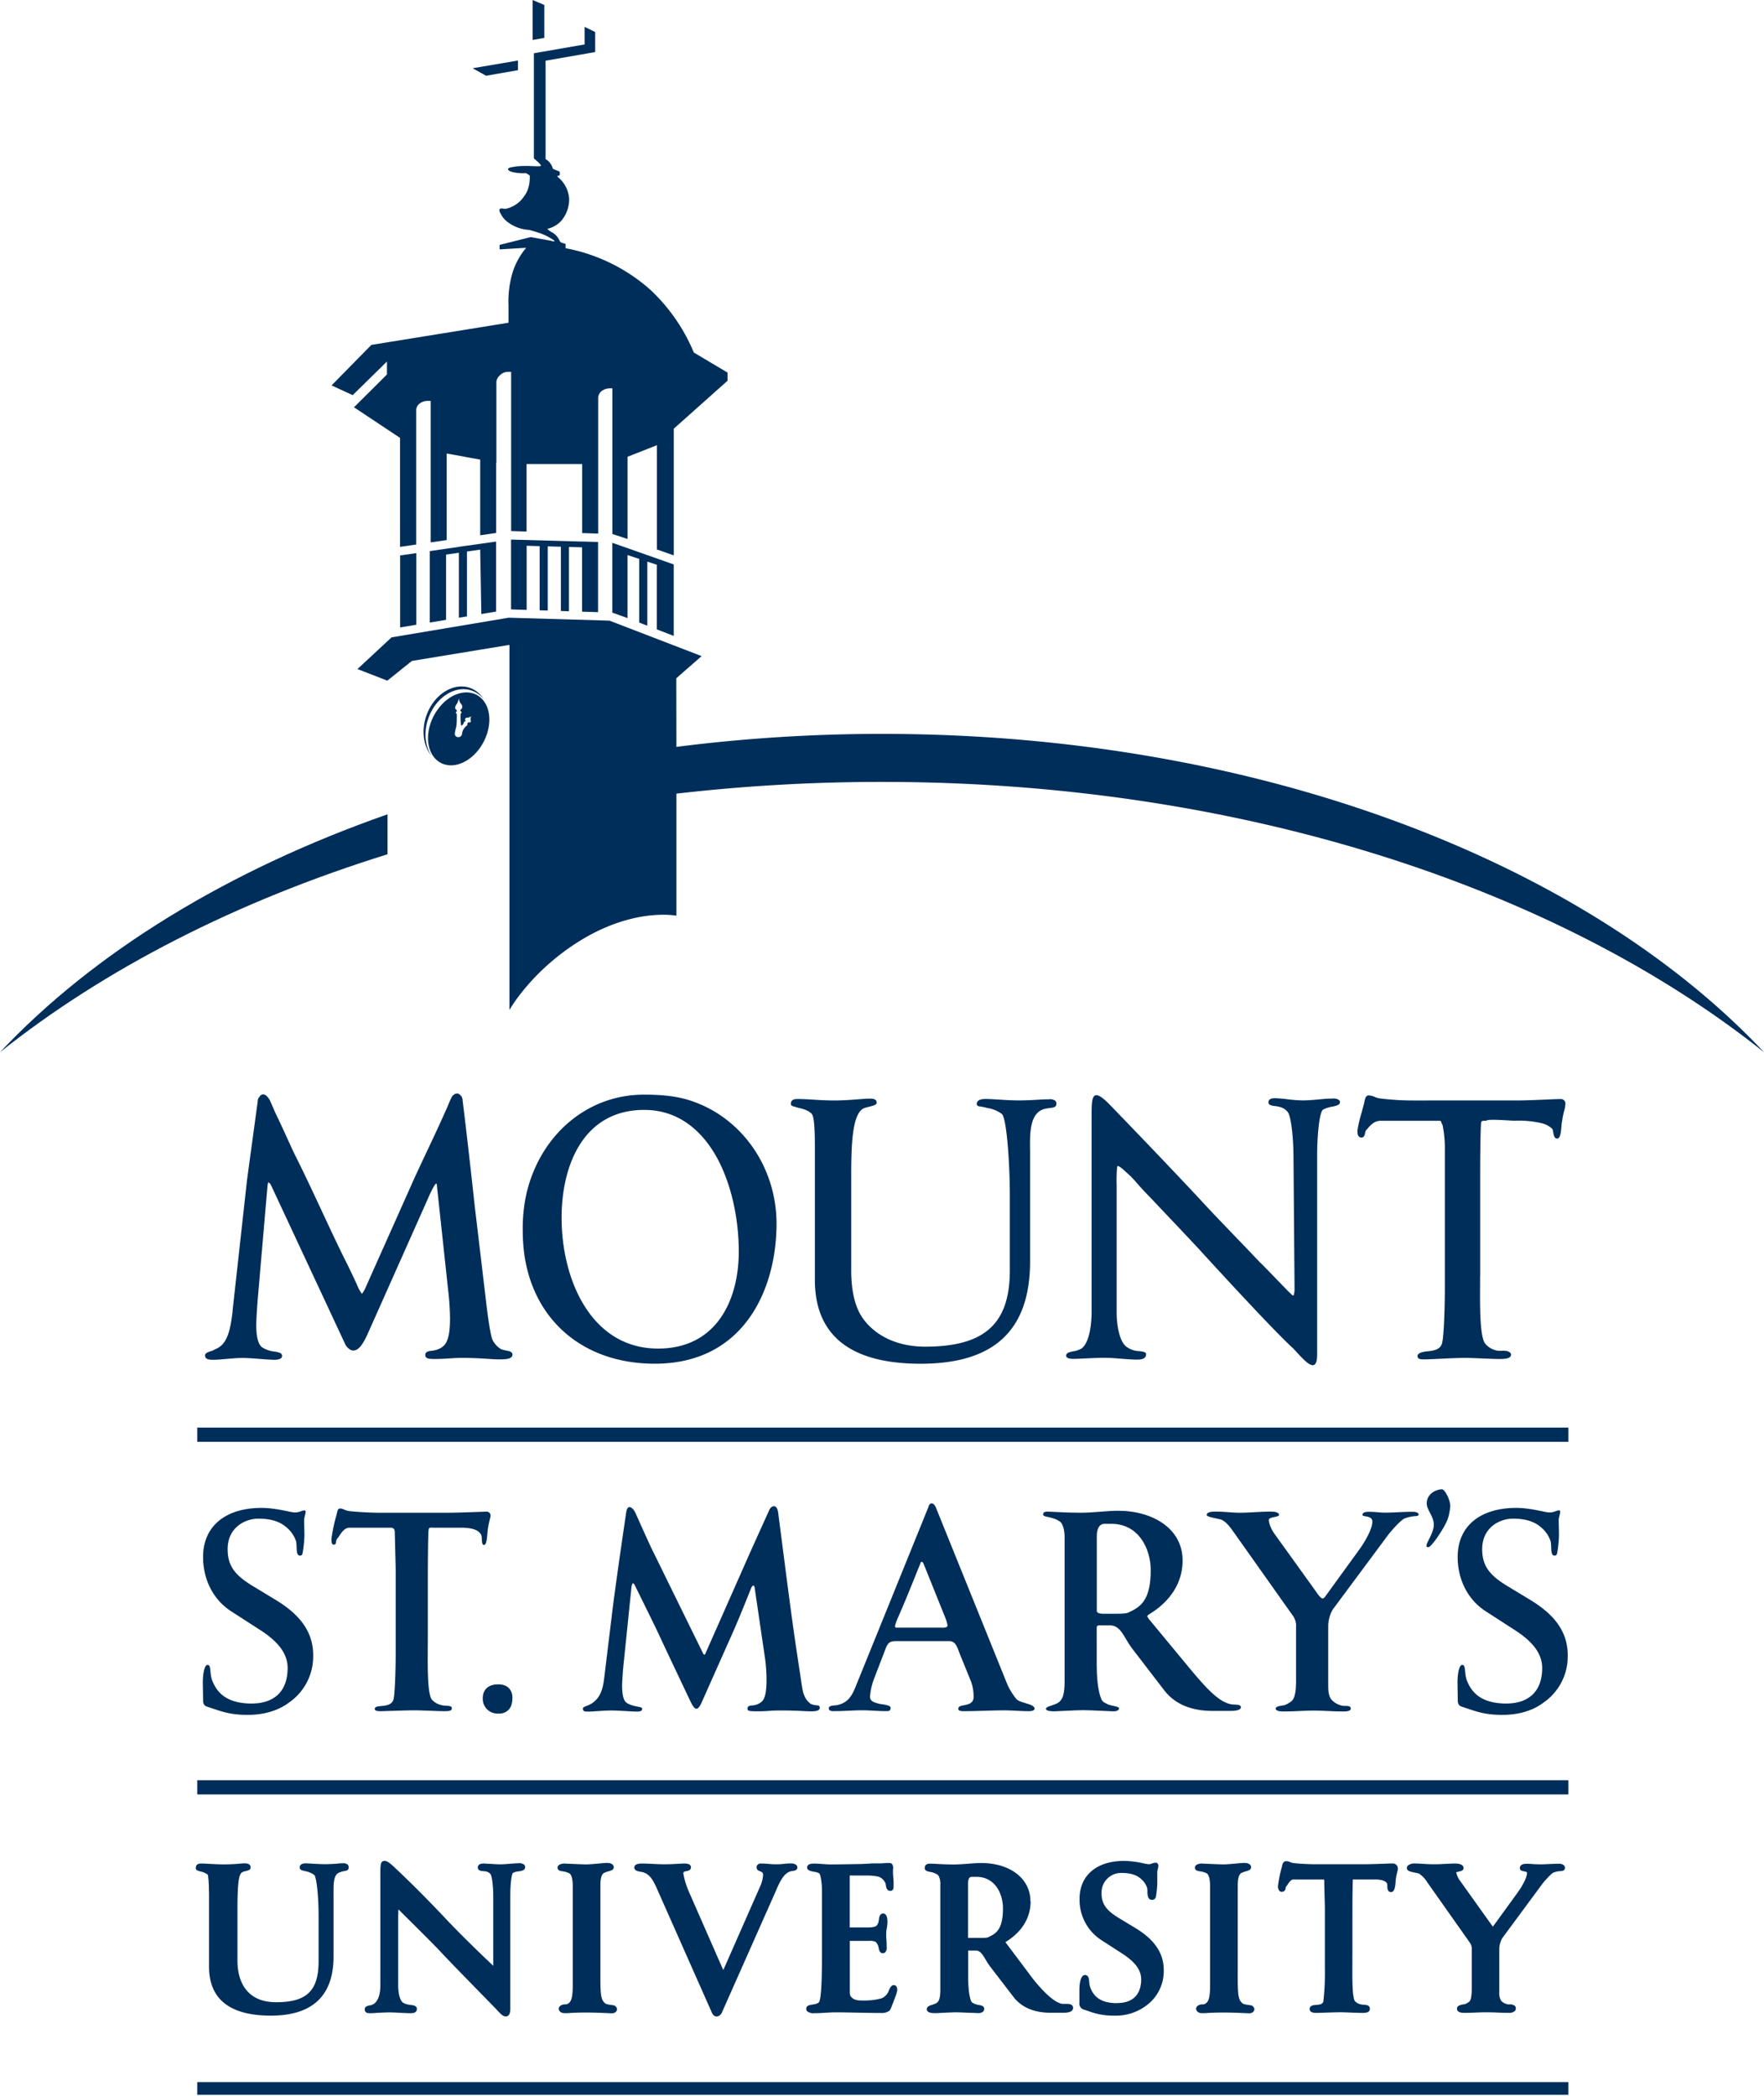 <svg id="Layer_1" data-name="Layer 1" xmlns="http://www.w3.org/2000/svg" xmlns:xlink="http://www.w3.org/1999/xlink" viewBox="0 0 601.35 714.51"><defs><style>.cls-1{fill:none;}.cls-2{clip-path:url(#clip-path);}.cls-3{fill:#002e5a;}</style><clipPath id="clip-path" transform="translate(-74.32 -18)"><rect class="cls-1" x="74.33" y="18" width="601.35" height="714"/></clipPath></defs><title>mount-st-marys-university-logo</title><g class="cls-2"><path class="cls-3" d="M304.87,249.18l8.63-7.55-31.41-12.09-34.38-1-39.91,6.7-11.62,10.8L206.36,250l8.39-6.73L248,237.8V362.23s7.36-13.29,24.08-23.6c18.55-11.43,32.83-8.51,32.83-8.51V288.51a608,608,0,0,1,70.23-4c121.71,0,230.2,36,300.57,92.17-61.08-65-172.83-108.54-300.57-108.54a552.67,552.67,0,0,0-70.23,4.43Z" transform="translate(-74.32 -18)"/><path class="cls-3" d="M206.43,295.55c-54.54,19.09-100.23,47.17-132.11,81.1,35.44-28.28,80.53-51.45,132.11-67.48Z" transform="translate(-74.32 -18)"/><path class="cls-3" d="M223.5,259.88c-4.19,5.81-4.37,13.48-.39,17.1s10.59,1.85,14.77-4,4.37-13.48.39-17.1-10.59-1.86-14.77,4m11.11,4.38a.67.67,0,0,0-.93.87c-.22.32-.36.19-.74.63a5.25,5.25,0,0,0-.8,1.16,6,6,0,0,0-.36,1.42,1.24,1.24,0,0,1-1.31.91,1.15,1.15,0,0,1-1.12-1.26,18.7,18.7,0,0,1,.51-2.27,19.11,19.11,0,0,0,.17-2.13c0-.84.05-2.09,0-2.24s-.29-.21-.29-.49.38-.45.38-.45l-.23-.51a.72.72,0,0,1-.41-.74,2.57,2.57,0,0,1,.65-1.33,8.37,8.37,0,0,0,.61-1.77,4.35,4.35,0,0,0,.36,1.29c.26.47.73.87.78,1.3a1,1,0,0,1-.27,1c-.17.16-.35.3-.35.3v.4s.39.11.39.46-.33.46-.33.46,0,.85,0,1.81a18.17,18.17,0,0,0,.21,2.29,2.21,2.21,0,0,0,.63-.46c.2-.23.23-.61.35-.81s.55-.25.55-.25a.92.92,0,0,1,0-1.05c.23-.32.68-.16,1-.22a3.65,3.65,0,0,0,.83-.42,7.52,7.52,0,0,0-.14.84c0,.49.25,1-.14,1.28" transform="translate(-74.32 -18)"/><path class="cls-3" d="M234.6,252.49c-5.61-2-12.26,2.08-14.85,9.22-1.88,5.15-1.12,10.45,1.55,13.78-2.12-3.34-2.6-8.16-.89-12.85,2.6-7.13,9.25-11.26,14.86-9.21a8.77,8.77,0,0,1,3.9,2.83,9.05,9.05,0,0,0-4.57-3.77" transform="translate(-74.32 -18)"/><polygon class="cls-3" points="185.56 1.7 181.57 0 181.57 13.63 185.56 12.91 185.56 1.7"/><polygon class="cls-3" points="176.58 23.92 176.58 20.63 161.12 23.26 165.71 25.82 176.58 23.92"/><polygon class="cls-3" points="229.67 216.74 229.67 194.46 229.67 192.41 229.67 192.38 220.67 189.21 217.91 188.24 208.73 185.01 208.73 208.8 213.93 210.68 213.93 189.19 217.91 190.5 217.91 212.2 220.67 213.27 220.67 191.42 223.9 192.49 223.9 214.52 229.67 216.74"/><path class="cls-3" d="M206.23,141.22v4.42L195,156.82l15.69,10.43V204.4l5.4-.79.1,0h0v-.06h0V157.77a3,3,0,0,1,1.32-2.33,4.62,4.62,0,0,1,2.63-.79h1v48.22l5.45-.79v-29.5L229,173l5.37,1,3.65.65v25.8l5.45-.8v-24h.07V148.06a3.49,3.49,0,0,1,1.27-2.21,3.82,3.82,0,0,1,2.59-1.11h1.17V199l5.26.17v-23h8l5.43,0h5.53v23.52l5.45.18v-23.7h0V153.9a3.12,3.12,0,0,1,1.43-2.79,4.8,4.8,0,0,1,2.73-.75h.68V200l5.18,1.72V173.68l10-3.93v35.54l5.74,2V164.13l18.35-16.36V145l-11.5-6.84a61.78,61.78,0,0,0-14.72-21.3,60.27,60.27,0,0,0-29-14.26v-1.44a7,7,0,0,0-1.12-.36,1.28,1.28,0,0,1-.92-.75,6.26,6.26,0,0,0-2.33-2.73A6,6,0,0,1,260.89,96a9.12,9.12,0,0,0,4.87-2.86,11.24,11.24,0,0,0,2.58-7.33,10.31,10.31,0,0,0-2.92-6.62c-1.52-1.48-1.32-1.08-.43-1.38.31-.11.12-1.29.12-1.29s-1-.47-1.56-.66-.82-.3-.92-.85a5.19,5.19,0,0,0-2.32-2.78V38.69l16.91-2.95V28.92l-3.61-1.77v6l-17.29,3V72s.95.78,1.31,1.13,1.34,1.2,1,1.44-4-.07-5.42,0a20.73,20.73,0,0,0-5.11.57c-.53.18-1.29.79.73,1.46a15.59,15.59,0,0,0,4.78.41,9,9,0,0,1,1.3.82s.35,4.15-1.88,7a9.9,9.9,0,0,1-3.9,3.49c-1.85.88-2.55.92-3.29.79-.94-.17-1.9,0-.76,1.87a8,8,0,0,0,2.59,2.92,13.45,13.45,0,0,0,7.1,2.47c1.51.42,3.06.9,3.88,1.2a18.72,18.72,0,0,1,4.12,2.09c.79.52,1,.88-.71.39l-6.79-1.24-10.64,2.66V103l9.06-.54a24.71,24.71,0,0,0-4.62,8.38,34.5,34.5,0,0,0-1.4,11.24V128l-46.76,7.56-13.56,13.81,7.21,3.31Z" transform="translate(-74.32 -18)"/><polygon class="cls-3" points="137.97 189.1 136.41 189.32 136.41 190.16 136.41 213.86 141.91 212.94 141.91 188.52 137.97 189.1"/><polygon class="cls-3" points="203.88 208.65 203.88 186.13 203.88 184.74 203.88 184.73 198.42 184.57 198.42 184.59 174.22 183.91 174.22 207.71 179.54 207.88 179.54 186.02 183.97 186.15 183.97 208.02 186.73 208.1 186.73 186.22 191.2 186.35 191.2 208.25 193.96 208.34 193.96 186.42 198.42 186.55 198.42 208.48 203.88 208.65"/><polygon class="cls-3" points="158.68 186.06 156.43 186.38 156.43 186.4 146.52 187.84 146.51 212.19 152.07 211.26 152.07 189.03 156.43 188.4 156.43 210.54 159.19 210.09 159.19 187.99 163.7 187.33 164.09 209.28 169.11 208.45 169.11 184.59 159.19 185.99 158.68 186.06"/><path class="cls-3" d="M225,477.19a7.43,7.43,0,0,1-3.41,1.19c-1,.11-2.29.25-2.29,1.47s1.13,1.35,3.2,1.35,3.53-.1,4.91-.19,2.65-.18,4.52-.18c3.59,0,6.22.17,8.34.3,1.58.1,2.94.2,4.3.2h.18c1.55,0,3.2-.07,3.92-.78a1.1,1.1,0,0,0,.35-.83c0-1-1.07-1.2-2.11-1.4a8.12,8.12,0,0,1-1.87-.52,7.67,7.67,0,0,1-2.87-3.23c-.56-1.24-1.54-7.32-2.33-14.49l-3.71-31.23c-.84-7.89-3-27.12-4.1-35.71a2.54,2.54,0,0,0-1.53-2.39,1.56,1.56,0,0,0-1.53.47l0,0c-.37.13-.57.54-.8,1l-.1.21c-.31.6-.58,1.26-.86,1.94s-.62,1.51-1,2.29c-2,4.56-4.16,9.12-6.24,13.52-1.4,3-2.79,5.92-4.17,8.91l-17.1,38.3a9.56,9.56,0,0,1-1,1.61,13,13,0,0,1-1.64-3c0-.07-3-6.49-4.35-9.07-2.68-5.43-5.28-11-7.79-16.38-2.94-6.32-6-12.85-9.19-19.2-.7-1.45-1.92-4.12-3.2-6.94S169,399,168.05,397c-.63-1.5-1.62-3.73-1.63-3.75-.26-.53-1.21-2.24-2.39-2.24a1.42,1.42,0,0,0-1.25.86c-.62.43-.63,1.65-.62,1.65l-3.6,26.42-4.95,44.74,0,.35c-.49,3.84-1.14,9.1-3.79,11.52a6.13,6.13,0,0,1-1.82,1.18c-.29.14-.6.29-.89.46s-.67.26-1,.38c-1,.33-1.89.64-1.89,1.42,0,1.48,1.71,1.48,2.84,1.48s2.6-.13,4.24-.27c1.88-.17,4-.35,5.68-.35s3.88.17,6.05.34c1.86.14,3.62.28,4.74.28.66,0,2.71,0,2.71-1.35a1.15,1.15,0,0,0-.69-1,9.27,9.27,0,0,0-1.92-.45,9.78,9.78,0,0,1-4.07-1.37c-1.37-.82-2.12-3.49-2.12-7.52,0-2.13.26-5.55.47-8.58l3.37-39.09a4.8,4.8,0,0,1,.28-1.21l.3.41.13-.14a10.7,10.7,0,0,1,.85,1.58l25,53.57c.32.63,1.43,2,2.66,2,1.72,0,3.27-1.87,5.17-6.24l19.82-44.48c.09-.19.24-.52.43-1,1.85-4.22,2.64-5.17,2.9-5.24a1.82,1.82,0,0,1,.22.95l3.84,35.7a87.48,87.48,0,0,1,.61,9.37c0,3.52-.28,8.35-2.72,9.74" transform="translate(-74.32 -18)"/><path class="cls-3" d="M293.8,391.1c-19,0-35,13.35-39.89,33.22a54.33,54.33,0,0,0-1.38,13.38c0,27,18.09,45.11,45,45.11,30.63,0,41.51-25.7,41.51-47.71,0-18.88-11.39-35.6-28.33-41.62-5.78-2.1-11.8-2.38-16.91-2.38m24.81,21.27c4.8,8.67,7.56,20.44,7.56,32.28,0,15.94-7.23,33-27.53,33-22.58,0-32.87-23.14-32.87-44.64,0-17.74,7.4-36.71,28.16-36.71,13,0,20.61,8.75,24.68,16.09" transform="translate(-74.32 -18)"/><path class="cls-3" d="M430.74,395.9h0a17.18,17.18,0,0,1,1.71-.27c1-.13,2-.24,2-1.44a1.33,1.33,0,0,0-.37-1,3.08,3.08,0,0,0-2.2-.5h-.27c-1,0-2.16.07-3.54.15-1.89.1-4,.23-6.37.23s-4.89-.16-7.11-.3c-1.72-.11-3.2-.2-4.3-.2-2.45,0-3,.93-3,1.73s1.07.83,1.26.84l.49.09a13.73,13.73,0,0,1,1.76.41,11.13,11.13,0,0,1,5,2c1.71,1.25,2.77,17,2.77,27.75V451c0,18.25-8.64,26-28.9,26-9.47,0-17.36-3.76-21.65-10.31-2.37-3.81-3.52-9-3.52-15.73V419.23c0-11.27.33-21.56,4.29-23.49a14.34,14.34,0,0,1,1.7-.49c1.62-.4,2.69-.67,2.69-1.43,0-1.36-1.59-1.36-2.35-1.36-1.09,0-2.47.11-4.08.24-2.26.17-5.07.39-8.19.39-2.46,0-4.87-.15-7-.28-1.85-.11-3.6-.22-5.16-.22-1,0-2.47,0-2.47,1.73,0,.54.61.71,1.63,1l.73.22c1.5.35,3.57.82,4.73,2.1,1.09,1.1,1.09,8.25,1.09,11.68v44.88c0,19,12.14,28.62,36.07,28.62,25.09,0,37.3-11.43,37.3-34.95V412.54c0-.67,0-1.38,0-2.12-.11-6-.23-13.39,5.21-14.52" transform="translate(-74.32 -18)"/><path class="cls-3" d="M528.33,395.24c1.55-.35,2.78-.62,2.78-1.55a1.09,1.09,0,0,0-.33-.78,3.63,3.63,0,0,0-2.44-.46l-.32,0c-1,0-2.49.12-4,.27-1.82.16-3.9.35-5.63.35a52,52,0,0,1-5.46-.43,38,38,0,0,0-3.85-.32c-.82,0-2.34,0-2.34,1.47,0,.86,1.13,1.05,2,1.19l.25,0c1.67.24,3.26.59,4.39,2.16s1.89,9.12,1.89,15.34l.36,44.62v.38a6.42,6.42,0,0,1-.36,2.18l-.27-.28-.08.15-.3-.31a9.41,9.41,0,0,0-.76-.72c-1.31-1.31-2.74-2.8-4.3-4.41-1.84-1.91-3.84-4-6-6.12-2.6-2.74-5.31-5.57-8.07-8.44-3.91-4.07-8-8.29-11.76-12.39-13.24-14.21-29.85-31.32-30-31.5l-.55-.56c-2-2.07-3.83-3.79-5.12-3.79-1.61,0-1.61,3-1.61,7.67V465.1c0,4.81-.89,10.62-3.39,12.5a7.88,7.88,0,0,1-2.95,1c-1.2.25-2.34.49-2.34,1.46s1.49,1.1,2.48,1.1,2.48-.07,4.25-.16c2.11-.1,4.51-.21,6.28-.21s3.76.16,5.8.32,3.84.3,5.23.3c1,0,3.22,0,3.22-1.85,0-.75-1.07-.88-2.54-1.06l-.34,0a7.84,7.84,0,0,1-3.89-1.52c-2.26-1.73-3.27-7.09-3.27-11.63V424.19c0-.66,0-1.4,0-2.14a52.42,52.42,0,0,1,.14-6.09,2.16,2.16,0,0,1,.16-.57c.41.08,1.26.49,2.92,2.13a30.31,30.31,0,0,1,3.71,3.78c1.26,1.41,2.69,3,4.27,4.58,2.3,2.45,4.74,5,7.09,7.5,3.63,3.81,7,7.41,9.52,10.1,2.61,2.87,25.7,28.15,32.36,34.1l1,1.07c2.4,2.64,4.34,4.66,5.69,4.66a1,1,0,0,0,.76-.33c.74-.74.76-2.66.73-4.89V411.8c0-6.87.77-14.77,2-15.59a11,11,0,0,1,3-1" transform="translate(-74.32 -18)"/><path class="cls-3" d="M578.91,453V418c0-7.43.12-13.38.25-16.45.11-1.54.11-1.54,1.62-1.54H581l.14-.12c.63-.42,5.44-.12,7.49,0,.92.05,1.64.1,2,.1a35,35,0,0,1,9.27.85,7.88,7.88,0,0,1,3.61,1.94,3.75,3.75,0,0,1,.3,1.15c.19,1,.4,2.14,1.32,2.14.58,0,1-.6,1.22-1.88.11-.6.18-1.3.24-2a19,19,0,0,1,.38-2.79v-.05a24.79,24.79,0,0,1,.53-2.54,11.43,11.43,0,0,0,.46-2.48,1.53,1.53,0,0,0-1.48-1.73c-1,0-3,.08-5.42.19-3.17.13-7.12.3-9.69.3H556.23a89.64,89.64,0,0,1-11.69-.73,6.72,6.72,0,0,1-1.64-.51,5.46,5.46,0,0,0-2-.49c-1,0-1.23,1.11-1.48,2.29a12.85,12.85,0,0,1-.36,1.42c-.13.53-.33,1.29-.55,2.13a41.2,41.2,0,0,0-1.44,6.17c0,.65,0,2.35,1.35,2.35.94,0,1.11-.82,1.24-1.41a2.49,2.49,0,0,1,.47-1.21c.15-.15.31-.35.51-.56.87-1,2.19-2.53,4.36-2.53H565c.5,0,.55.15.71.62a2.73,2.73,0,0,0,.38.79,40.41,40.41,0,0,1,.78,8.78v46.6c0,6.63-.3,17-1,19.18s-3,2.39-5.18,2.64h-.14c-1.12.17-3,.44-3,1.61s1.46,1.1,2.34,1.1c1.24,0,3.39-.11,5.67-.22,2.8-.13,6-.28,8.22-.28,1.49,0,3.74.1,5.92.19s4.31.18,5.73.18,4,0,4-1.48c0-.55-.5-1-1.42-1.22s-2.28,0-3.09-.12a6.89,6.89,0,0,1-4.38-2.52c-1.76-2.59-1.7-12.62-1.66-19.94,0-1.05,0-2.05,0-3" transform="translate(-74.32 -18)"/><path class="cls-3" d="M145.1,656.94c.14.25.48,1.53.48,8.09v23.3c0,11.07,7.09,16.68,21.08,16.68,14.19,0,21.37-6.79,21.37-20.17V665c0-.49,0-1,0-1.5,0-3.13-.1-6.37,1.82-7.21a8.12,8.12,0,0,1,2-.58c.51-.08,1.34-.22,1.34-1.21a1.33,1.33,0,0,0-.38-1,2.45,2.45,0,0,0-1.8-.4h-.37c-.18,0-.55,0-1,.07-1,.09-2.62.22-4.41.22s-3.68-.13-5-.21c-.7,0-1.23-.08-1.47-.08-.62,0-2.27,0-2.27,1.43,0,.82.82,1,1.68,1.19a8.2,8.2,0,0,1,3.29,1.34c.69.68,1.47,6.62,1.47,14.06v15.32c0,10.1-4.05,14-14.46,14-11.91,0-13.2-9.82-13.2-14V668.74c0-10.83.72-12.08,1.72-12.66a7,7,0,0,1,1.08-.34c.83-.19,1.68-.4,1.68-1.21,0-1.42-1.49-1.42-2.12-1.42-.23,0-.64,0-1.2.07-1.21.11-3.24.28-5.8.28-1.75,0-3.39-.1-4.84-.17-1.06-.07-2-.12-2.72-.12s-2,0-2,1.57c0,.69.64.87,1.59,1.14a6.69,6.69,0,0,1,2.49,1.06" transform="translate(-74.32 -18)"/><path class="cls-3" d="M242.45,688c-2-1.88-10.1-9.56-16-15.83-9.5-10.12-17-17.11-17.09-17.16-2.73-2.74-3.54-2.74-3.88-2.74-1.43,0-1.49,1.09-1.49,4.51v37.65c0,3.27-.69,5.39-2.1,6.5a3.93,3.93,0,0,1-1.65.62c-.63.14-1.57.34-1.57,1.27,0,1.36,1.11,1.36,1.78,1.36.27,0,1.05,0,2-.09,1.46-.08,3.47-.18,4.58-.18s2.56.07,4,.16c1.22.05,2.34.11,2.92.11,1.1,0,2.48,0,2.48-1.49,0-1-1.11-1.2-2.19-1.35a5.69,5.69,0,0,1-2.57-.77c-1-.77-1.61-3.09-1.61-5.93v-20c0-2.32,0-4.51.08-5.72v-.06a3.1,3.1,0,0,1,.72.66c.11.11,11.21,11.07,13.69,13.75,2.64,2.92,17.78,18.34,18.42,19l.8.85c1.21,1.31,2,2.17,3,2.17a1.25,1.25,0,0,0,.91-.38c.65-.66.62-2,.6-3.38v-37c0-5.24.53-7.77.88-8.15a5.26,5.26,0,0,1,2-.55c1-.15,2.18-.33,2.18-1.45a1.21,1.21,0,0,0-.37-.86,2.87,2.87,0,0,0-2.12-.43h-.2c-.35,0-1.08.06-2,.12-1.22.1-2.73.23-3.79.23s-2.67-.11-3.81-.19c-.76,0-1.37-.09-1.65-.09-.6,0-2.19,0-2.19,1.36,0,1.08,1.16,1.2,1.93,1.27a3.1,3.1,0,0,1,2.34.9c.48.67,1,3.47,1,8.25V687.7a2.53,2.53,0,0,1,0,.29" transform="translate(-74.32 -18)"/><path class="cls-3" d="M279,660.9c0-1.14,0-3.78,1.17-4.48a8.29,8.29,0,0,1,1.58-.59c.89-.25,1.8-.51,1.8-1.37,0-.56-.32-1.5-2.41-1.5-.46,0-1.51.1-2.69.21-1.52.13-3.24.29-4.24.29-1.21,0-4-.13-5.85-.21l-1.71-.08c-.47,0-2.26.24-2.26,1.36s1,1.16,1.86,1.32a7,7,0,0,1,2.16.66c.69.36,1.16,2,1.16,4.18v33.73c0,3.54-.29,5.19-1.08,6.08a2,2,0,0,1-1.7.68c-1,0-2,.7-2,1.43s.61,1.56,2,1.56l.92,0c1.11-.07,3.17-.22,6.58-.22,2.3,0,5.33.13,7.14.21l1.46.06c1,0,1.78-.6,1.78-1.43a1.54,1.54,0,0,0-1.51-1.34l-.81-.13a5.62,5.62,0,0,1-1.55-.37c-1.76-1.28-1.82-3.13-1.8-10.73Z" transform="translate(-74.32 -18)"/><path class="cls-3" d="M308.36,655.76c.52-.11,1.51-.3,1.51-1.29,0-.6-.38-1.3-2.13-1.3-1,0-2.12.08-3.27.14a57.91,57.91,0,0,1-7.22,0c-1.33-.06-2.65-.14-4-.14-.67,0-2.69,0-2.69,1.36,0,1.11,1.37,1.32,2.26,1.47a3.78,3.78,0,0,1,.47.08c2.55.61,3.77,2.93,4.89,5.46L317,704c.19.39.65,1.31,1.63,1.31a2.17,2.17,0,0,0,1.78-1.34l18.48-41.64c.71-1.66,2-4.74,3.73-5.91a3.73,3.73,0,0,1,1.84-.7,3.26,3.26,0,0,0,1.18-.32l.16-.12a1.07,1.07,0,0,0,.35-.73c0-.33-.16-1.42-2.26-1.42a23.37,23.37,0,0,0-2.56.18,24.07,24.07,0,0,1-4.8,0c-.84-.06-1.68-.14-2.64-.14a1.71,1.71,0,0,0-1.28.37,1.35,1.35,0,0,0-.36,1c0,.82.75,1.11,1.2,1.29.68.26,1,.43,1,1.23a10.64,10.64,0,0,1-.78,3.41l-12.65,28.73-.12.24c-.07-.12-.15-.28-.25-.48l-11.54-26.31a26.42,26.42,0,0,1-1.83-6.08c0-.51.14-.62,1-.8" transform="translate(-74.32 -18)"/><path class="cls-3" d="M353.7,700.1c-.3.75-1.23.95-2.41,1.14-1,.15-2.12.34-2.12,1.44a1.24,1.24,0,0,0,.37.89,3.53,3.53,0,0,0,2.48.6c1.24,0,2.46-.06,3.69-.14s2.28-.14,3.43-.14c2.79,0,5.35.06,7.91.11s5.16.11,8,.11a4,4,0,0,0,2.55-.85,4.62,4.62,0,0,0,.7-1.45c.13-.32.27-.69.44-1.1,1-2.57,1.45-3.82,1.45-4.47,0-1.43-.77-1.64-1.22-1.64-.95,0-1.63,1.72-1.82,2.33a4.58,4.58,0,0,1-2.33,2.19,21.76,21.76,0,0,1-6.13.73c-1.76,0-2.93,0-4.06-1.06-.58-.54-.6-1.07-.6-2.2V679.54h6.52a4.41,4.41,0,0,1,2.32.36,3.86,3.86,0,0,1,1,2.11c.15.73.37,1.73,1.42,1.73a1.15,1.15,0,0,0,.86-.36,2.6,2.6,0,0,0,.43-1.91c0-.88,0-1.59-.08-2.31s-.07-1.37-.07-2.23a10.67,10.67,0,0,1,.2-1.74,11.42,11.42,0,0,0,.22-2c0-.73,0-3-1.49-3-1.33,0-1.42,2.11-1.41,2.11l-.07.3a3,3,0,0,1-.8,1.81c-.25.2-.95.54-2.9.54H364a2.55,2.55,0,0,1,0-.31V657.82c0-.4,0-.55,0-.56a4.7,4.7,0,0,1,.86,0h4.76a18.46,18.46,0,0,1,4.2.39,4,4,0,0,1,2.4,2.39,2.67,2.67,0,0,1,.08.45c.09.65.27,2,1.5,2s1.15-1.24,1.15-2,0-1.69-.1-2.53-.11-1.62-.11-2.44a2,2,0,0,1,0-.31,2.39,2.39,0,0,0-.3-1.86,1.17,1.17,0,0,0-.88-.37c-.64,0-1.27,0-1.89.07s-1.2.07-1.82.07c-1.64,0-2.39,0-3.27.09-.66,0-1.39.08-2.61.12-3.5.06-7.06.14-10.56.14-.93,0-1.86-.08-2.77-.14s-1.93-.14-2.89-.14c-1.51,0-2.28.45-2.28,1.36s1.13,1.21,2.23,1.41a5.47,5.47,0,0,1,1.91.56c.49.44.91,3.66.91,5.44v23.72c0,10.72-.54,13.63-.86,14.43" transform="translate(-74.32 -18)"/><path class="cls-3" d="M425.59,666c0-7.67-6.89-13-16.75-13-1.4,0-2.8.11-4.29.22s-3.28.27-5.09.27c-2.56,0-5.09-.14-6.59-.23l-1.39-.05c-.52,0-1.92,0-1.92,1.49,0,.94.95,1.15,1.8,1.32a6.59,6.59,0,0,1,2.76,1.08,5.22,5.22,0,0,1,.76,2.92v36c0,2.46-.25,4.21-1.48,4.8a8.67,8.67,0,0,1-1.23.47c-1,.33-1.91.64-1.91,1.51,0,1.36,2.06,1.36,2.84,1.36.26,0,1.06,0,2.08-.09,1.62-.07,3.85-.19,5.05-.19s3.55.12,5.25.19c1.06,0,1.91.09,2.16.09,2,0,2.2-1,2.2-1.49,0-.94-1-1.14-2-1.33a5.75,5.75,0,0,1-1.15-.29l-.41-.21c-.49-.23-.71-.36-.9-.81s-1-2.37-1-8.07v-9.14h2.56c1.48,0,2.25,1.17,3.38,3.09a25.93,25.93,0,0,0,1.43,2.23l8.12,10.56c2.69,3.48,7,5.32,12.47,5.32h4.48c.82,0,3.32,0,3.32-1.64,0-1.37-1.52-1.37-2.34-1.38-.27,0-1.19,0-1.38,0-3-.52-7-4.83-10-8.57l-9.17-12.22c-.05-.07-.12-.15-.18-.25,7.1-4.35,8.59-10,8.59-13.94m-14.11,12.12-.28.11c-.23.11-.59.28-2.57.28H405.8c-.33,0-1.35,0-1.48,0V660.06c0-1.56.41-2.35,1.23-2.35h1.68c6.18,0,9,5.57,9,10.75,0,7-2.27,8.57-4.74,9.66" transform="translate(-74.32 -18)"/><path class="cls-3" d="M455.19,700.76c-6.21,0-8.14-2.75-9.12-5.15a7.35,7.35,0,0,1-.44-2.19c-.09-1-.21-2.25-1.43-2.25-1.86,0-1.91,4.43-1.91,4.93s0,1.48,0,2.46,0,1.76,0,2.09a2.13,2.13,0,0,0,1.7,2.36l1.39.46a23.43,23.43,0,0,0,8.77,1.54,17.25,17.25,0,0,0,10.65-3.22,14.51,14.51,0,0,0,6.24-12.34c0-7.54-5.55-11.79-9.73-14.34l-5.66-3.42c-4.34-2.67-5.81-4.81-5.81-8.48a6.67,6.67,0,0,1,6.89-6.83c3.86,0,5.61,1.17,6.62,2.08a6.82,6.82,0,0,1,2,2.92,6.19,6.19,0,0,1,.13,1.34c0,1.13.11,2.83,1.54,2.83,1.19,0,1.35-.95,1.45-1.57l0-.18a29.13,29.13,0,0,0,.37-4.09c0-.42,0-1.15,0-1.87s0-1.42,0-1.84a5.77,5.77,0,0,1,.16-.88c.19-.76.34-1.42,0-1.88l-.37-.35h-.35a3.22,3.22,0,0,0-1.2.25,3,3,0,0,1-1.32.25,14.8,14.8,0,0,1-1.63-.29,32.77,32.77,0,0,0-6.56-.83c-9.39,0-15.22,4.94-15.22,12.9a16.34,16.34,0,0,0,7.27,14L457.1,684c4.26,2.8,6.25,5.54,6.25,8.63,0,5.22-2.9,8.09-8.16,8.09" transform="translate(-74.32 -18)"/><path class="cls-3" d="M496.27,660.9c0-1.14,0-3.78,1.18-4.48a7.81,7.81,0,0,1,1.58-.59c.88-.25,1.79-.51,1.79-1.37,0-.56-.32-1.5-2.41-1.5-.46,0-1.51.1-2.68.21-1.52.13-3.24.29-4.25.29-1.21,0-4-.13-5.85-.21l-1.71-.08c-.48,0-2.26.24-2.26,1.36s1,1.16,1.86,1.32a7.23,7.23,0,0,1,2.17.66c.68.36,1.15,2,1.15,4.18v33.73c0,3.54-.29,5.19-1.08,6.08a2,2,0,0,1-1.69.68c-1,0-2,.7-2,1.43s.61,1.56,2,1.56l.91,0c1.1-.07,3.17-.22,6.57-.22,2.31,0,5.35.13,7.15.21l1.46.06c1,0,1.78-.6,1.78-1.43a1.54,1.54,0,0,0-1.51-1.34l-.8-.13a5.71,5.71,0,0,1-1.56-.37c-1.76-1.28-1.82-3.12-1.8-10.72Z" transform="translate(-74.32 -18)"/><path class="cls-3" d="M535.36,684.41V671.12c0-6.1.06-10.76.13-12.21,0-.13,0-.23,0-.31h.19l7.18,0c3.23,0,3.92.84,4.27,1.29a3.39,3.39,0,0,1,.13,1c0,.76.1,2,1.26,2s1.41-1.62,1.55-3.33a15.12,15.12,0,0,1,.21-1.8v0c.11-.65.27-1.29.39-1.77a5,5,0,0,0,.18-1,1.71,1.71,0,0,0-1.64-1.84l-.77,0c-1.86.07-6.79.26-8.82.26H522.38c-2,0-5.78-.22-7.25-.42a3.8,3.8,0,0,1-1-.31,2.91,2.91,0,0,0-1.24-.32c-1.14,0-1.34.91-1.51,1.63-.06.26-.12.56-.23.92A42.21,42.21,0,0,0,510,660.7a2.48,2.48,0,0,0,.46,1.77,1.12,1.12,0,0,0,.84.34,1.28,1.28,0,0,0,1.29-1.31,1,1,0,0,1,.13-.43,5.23,5.23,0,0,0,.58-.79c.47-.7,1.11-1.66,1.92-1.66h10.21a.48.48,0,0,1,.24,0,2.24,2.24,0,0,1,.08.93l.22,8.45v21a83.44,83.44,0,0,1-.53,11.25c-.27.84-1.13,1-2.4,1.1-1,.08-2.25.2-2.25,1.43s1.52,1.3,2.34,1.3l2-.06c2-.07,4.91-.16,6.28-.16.73,0,2.31.06,3.81.12s2.76.1,3.34.1c1.16,0,2.75,0,2.75-1.43,0-1.25-1.39-1.32-2.14-1.36a4.52,4.52,0,0,1-.9-.11,3.67,3.67,0,0,1-2.06-1.13c-.93-1.29-.89-7.9-.86-12.73,0-1,0-2,0-2.94" transform="translate(-74.32 -18)"/><path class="cls-3" d="M573.25,654.74c0-1-1-1.57-2.89-1.57-1.16,0-2.49.08-3.82.14a49.33,49.33,0,0,1-6.55,0c-1-.06-2-.14-3-.14a3.69,3.69,0,0,0-2.67.65,1.25,1.25,0,0,0-.39.92c0,1,1.26,1.23,3,1.59a8.78,8.78,0,0,1,1.12.26,9.39,9.39,0,0,1,2.84,3l14.44,20.46a3.54,3.54,0,0,1,.71,2.45v13c0,1,0,4-.8,4.7a5.6,5.6,0,0,1-1.54.9l-.43.07c-.9.15-2.27.36-2.27,1.47a1.17,1.17,0,0,0,.37.86c.56.56,1.62.58,2.73.56s2.35-.05,3.57-.11c2.36-.1,4.54-.1,6.9,0,1.19.06,2.37.11,3.47.11h.52a3,3,0,0,0,2.11-.57,1.26,1.26,0,0,0,.4-.93,1.24,1.24,0,0,0-.37-.91,2.78,2.78,0,0,0-2-.45A4.2,4.2,0,0,1,586.1,700a4.9,4.9,0,0,1-.67-3V682.1a7.92,7.92,0,0,1,1-3.48L600.18,660c.89-1.14,3-3.44,3.74-3.75a8.38,8.38,0,0,1,2.05-.49l.13,0c1.5,0,1.72-.68,1.72-1.07a1.28,1.28,0,0,0-.37-.92,2.54,2.54,0,0,0-1.82-.52c-1.27,0-2.39.06-3.57.11a40.2,40.2,0,0,1-5.15,0c-.67-.06-1.34-.11-2-.11s-2.47,0-2.47,1.49c0,.81.84,1,1.35,1.07.94.18,1.09.3,1.09.61,0,1.61-1.84,4.76-3,6.37l-8.32,11.46-.12.16a2,2,0,0,1-.18.25,2,2,0,0,1-.34-.4l-10.71-15a7.45,7.45,0,0,1-1.46-3.12c.21-.07.55-.15.78-.2.81-.17,1.72-.38,1.72-1.23" transform="translate(-74.32 -18)"/><path class="cls-3" d="M561.27,545.34c1.07,0,5.8-7.06,6.67-9.86a20.06,20.06,0,0,0,.78-4.06c0-2.41-1.94-5.8-2.81-5.8-1.93,0-5.21,1.45-5.21,4.84,0,2.22,2.41,4.35,2.41,7.25,0,2.7-2.51,6-2.51,7.14,0,.4.19.49.67.49" transform="translate(-74.32 -18)"/><path class="cls-3" d="M160.2,598.64c-8.86,0-11.94-3.94-13.47-7.69-1.06-2.6-.29-5.48-1.64-5.48s-1.63,4.42-1.63,5.77c0,1.15.09,5.29.09,6.25,0,1.64.68,2,1.64,2.31,4.52,1.44,7.12,2.7,13.66,2.7,6.16,0,10.88-1.83,14.05-4.24a19.08,19.08,0,0,0,8.18-16.16c0-9.24-6.26-14.83-12.9-18.86l-7.79-4.72c-6-3.66-8.47-6.83-8.47-12.51,0-7.41,6-10.39,10.49-10.39,5.1,0,7.89,1.44,9.71,3.08a10.32,10.32,0,0,1,3.09,4.52c.48,1.64-.2,5,1.35,5,.86,0,.86-.57,1.05-1.64a41.08,41.08,0,0,0,.49-5.39c0-1.15-.1-3.94-.1-5.1s1-3.27.19-3.27c-1.25,0-1.44.68-3.46.68-1.35,0-6.16-1.54-11.26-1.54-12,0-19.92,6-19.92,16.74,0,6.93,2.89,14.14,9.53,18.47l10.29,6.64c5.58,3.66,9,7.69,9,12.7,0,8.27-4.91,12.12-12.22,12.12" transform="translate(-74.32 -18)"/><path class="cls-3" d="M240.35,533.22c-.2,0-9.73.38-13.18.38H203.4c-2.79,0-8-.29-10.1-.57-1.45-.2-2-.87-3-.87s-.86.87-1.44,2.79a60.26,60.26,0,0,0-1.54,7.41c0,.77-.1,2.12.77,2.12,1.16,0,.48-1.35,1.25-2.12s1.93-3.66,4.14-3.66h14c1.54,0,1.44,1.25,1.44,2.31l.29,11.64v28.87c0,6.15-.29,14.24-.77,15.78-1.06,3.27-6.36,1.35-6.36,3.18,0,.76,1.16.76,2.22.76.77,0,8.57-.29,11.45-.29,1.93,0,8.17.29,9.81.29s2.8,0,2.8-1c0-1.15-2.31-.67-3.47-1.06a6,6,0,0,1-3.37-1.92c-1.73-2.4-1.35-13.57-1.35-22.13V556.89c0-8.37.1-14.82.2-16.84.1-1.64.38-1.35,1.93-1.35h9.23c5.2,0,6.16,1.54,6.64,2.12.77.87,0,3.75,1.15,3.75s1-3.94,1.45-6.25c.28-1.64.77-3.27.77-3.57a1.35,1.35,0,0,0-1.25-1.53" transform="translate(-74.32 -18)"/><path class="cls-3" d="M244.19,592.1c-4.52,0-5.29,3-5.29,4.62,0,0,0,0,0,.06s0,0,0,.07a5,5,0,0,0,5.39,5.19,4.22,4.22,0,0,0,4.52-3.49,8.75,8.75,0,0,0,.19-1.8v-.13c0-2.3-1.34-4.52-4.81-4.52" transform="translate(-74.32 -18)"/><path class="cls-3" d="M333.67,598.26a5.65,5.65,0,0,1-2.6,1c-1.63.1-1.92.38-1.92,1.16s.67.86,3.37.86c4,0,4.13-.28,7.69-.28,6.36,0,8.28.28,10,.28.77,0,3.56.19,3.56-1.15s-1-.49-3-1.35a5.85,5.85,0,0,1-2.21-2.79c-.68-1.06-1.06-4.81-1.55-7.89,0,0-1.53-9.91-2.49-16.94-1.73-12.6-3.28-25-4.91-37.51-.39-3.19-2.31-2.51-3-1.06,0,0-6.34,14-7.5,16.64l-14.43,32.62c-.1.19-.48.1-.58-.1,0,0-16.26-33.09-17-34.64-.77-1.34-6.16-13.46-6.16-13.46-.77-1.64-2.7-3.47-3.17,0,0,0-3,20.1-4.62,32.8-1.06,8.76-2.7,22.23-2.7,22.23-.47,4.13-1,7.6-4.23,9.81-1.54,1.06-3.18,1.15-3.18,1.83,0,1.15.77,1.06,2.12,1.06,1,0,5.39-.38,7.5-.38s7.6.38,8.57.38c1.44,0,2-.19,2-1s-2.88-.48-5.2-1.93c-1.15-.67-1.63-2.88-1.63-5.86,0-1.45.29-5.59.58-8.19l2.6-25.3c.19-1.54.57-1.92,1.15-.77,0,0,4.9,9.91,7.51,15.3,4.71,10.11,11.45,24.25,11.45,24.25,1.63,3.46,2.59,3.27,4,0,0,0,6.55-14.73,10.2-22.91,2.31-5.09,6.45-15.58,6.45-15.58.57-1.35,1.16-1.15,1.25-.19l3.56,24.24a53.58,53.58,0,0,1,.48,7.13c0,3.94-.48,6.83-2,7.69" transform="translate(-74.32 -18)"/><path class="cls-3" d="M401,600.47c0,.87,1.74.77,2.22.77,4.23,0,9.23-.28,13.47-.28,2.7,0,5.49.28,8.18.28.57,0,2.12,0,2.12-.86,0-1.74-5.11-1.83-6.26-3.37a23.71,23.71,0,0,1-2.89-4.61l-24.34-60.24c-.19-.58-.76-1.74-1.54-1.74s-1,.78-1.15,1.26l-24.92,61.48c-1.35,3.27-2.8,5.39-6.45,6.06-.57.1-2.59,0-2.59,1,0,1.24,1.63,1,2.4,1,3.08,0,5.87-.28,8.95-.28,2.69,0,5.29.28,8,.28.87,0,1.74.1,1.74-1.15,0-1-3.18-1.15-3.95-1.35-1.25-.38-3.08-.67-3.08-2.4a22,22,0,0,1,1.35-6.07l3.85-10c1.05-2.89,1.83-2.89,4.62-2.89h17.12c2.41,0,2.79,2.21,3.85,4.81l3.66,9a15.09,15.09,0,0,1,.86,5.2c0,3.76-5.2,2.12-5.2,4m-6.15-27.61H380.59c-.68,0-1.15.19-1.15-.68a19.39,19.39,0,0,1,1.15-3.07c3.27-7.42,6.45-15.69,7.41-17.9.19-.38.1-.77.57-.77s.77,1.25,1,1.64l7,17.41a13.7,13.7,0,0,1,.77,2.6c0,1-1.93.77-2.5.77" transform="translate(-74.32 -18)"/><path class="cls-3" d="M465.73,568.43c.77-.58,11.74-6.15,11.74-18.57,0-10.87-10.2-16.93-22-16.93-3.95,0-8.09.67-12.9.67-5.1,0-10-.38-11-.38-1.45,0-1.64.38-1.64,1,0,1.06,3.17.49,5.86,2.51.78.57,1.45,2.89,1.45,4.81v49.55c0,3.66-.39,6.45-2.6,7.5-1.54.78-3.75,1.06-3.75,1.84s1.73.86,2.89.86c1,0,7.12-.39,9.81-.39s9.24.39,10.2.39c1.35,0,2-.39,2-1.05s-2.7-.78-3.85-1.36c-.87-.47-1.74-.67-2.21-1.82s-1.54-4.43-1.54-11.55V572.77c0-.59.29-.78.86-.78h3.66c3.75,0,4.81,4.24,7.41,7.7l11.16,14.53c3.95,5.1,10,6.93,16.36,6.93h6.15c1.16,0,3.56-.1,3.56-1.26s-2.2-.77-3.36-1c-4.43-.77-9.24-6.45-13.76-11.83L466.11,570c-.67-.87-.86-1.16-.38-1.55m-6.35-1c-.58.19-.67.58-4.23.58h-3.47c-1.05,0-3.46.19-3.46-1v-25.4c0-1.93.48-4.24,2.69-4.24h2.31c9.33,0,13.38,8.56,13.38,15.78,0,9.72-3.09,12.41-7.22,14.24" transform="translate(-74.32 -18)"/><path class="cls-3" d="M510.34,534.37c0-1.15-2.3-1.15-3-1.15-3.17,0-7.22.38-10.39.38-2.6,0-5.3-.38-7.89-.38-.77,0-3.37-.1-3.37,1.15,0,.77,4.24,1.26,5.1,1.64,1.82.86,3.37,3.17,4.52,4.81L515,568.62a5.84,5.84,0,0,1,1.15,4v17.89c0,1.83,0,5.88-1.44,7.22a8.11,8.11,0,0,1-2.5,1.45c-.68.19-3,.29-3,1.15,0,1.15,2.6,1,3.27,1,3.08,0,6.63-.29,9.72-.29s6.44.29,9.43.29c.76,0,3.17.19,3.17-1,0-1.06-1.64-.87-2.31-.87a6.64,6.64,0,0,1-4.23-2.12c-1.06-1.25-1.15-3.18-1.15-4.81V572a11.75,11.75,0,0,1,1.53-5.39l19-25.59c1-1.25,4.14-4.91,5.58-5.49a13.35,13.35,0,0,1,3.27-.76c.19,0,1.44,0,1.44-.49,0-1-1.63-1-2.3-1-3.08,0-6.07.29-9.15.29-1.73,0-3.56-.29-5.29-.29-.77,0-2.4,0-2.4,1.06,0,.77,3.37.09,3.37,2.31,0,2.6-2.79,7.21-4.34,9.34l-11.44,15.77c-.29.39-.68,1.06-1.16,1.06s-1-.67-1.35-1.06L509.09,541.2c-1-1.34-2.21-3.46-2.21-5.19,0-1,3.46-.87,3.46-1.64" transform="translate(-74.32 -18)"/><path class="cls-3" d="M587.92,598.64c-8.85,0-11.93-3.94-13.47-7.69-1.06-2.6-.29-5.48-1.64-5.48s-1.63,4.42-1.63,5.77c0,1.15.1,5.29.1,6.25,0,1.64.66,2,1.63,2.31,4.52,1.44,7.12,2.7,13.67,2.7,6.15,0,10.87-1.83,14-4.24a19.08,19.08,0,0,0,8.18-16.16c0-9.24-6.25-14.83-12.89-18.86l-7.8-4.72c-6-3.66-8.47-6.83-8.47-12.51,0-7.41,6-10.39,10.49-10.39,5.1,0,7.9,1.44,9.72,3.08a10.29,10.29,0,0,1,3.08,4.52c.48,1.64-.19,5,1.34,5,.87,0,.87-.57,1.07-1.64a40.87,40.87,0,0,0,.48-5.39c0-1.15-.1-3.94-.1-5.1s1-3.27.19-3.27c-1.25,0-1.44.68-3.46.68-1.35,0-6.16-1.54-11.25-1.54-12,0-19.92,6-19.92,16.74,0,6.93,2.88,14.14,9.53,18.47l10.28,6.64c5.58,3.66,9,7.69,9,12.7,0,8.27-4.91,12.12-12.22,12.12" transform="translate(-74.32 -18)"/><rect class="cls-3" x="67.24" y="486.58" width="467.41" height="4.84"/><rect class="cls-3" x="67.24" y="606.77" width="467.41" height="4.84"/><rect class="cls-3" x="67.24" y="709.67" width="467.41" height="4.84"/></g></svg>